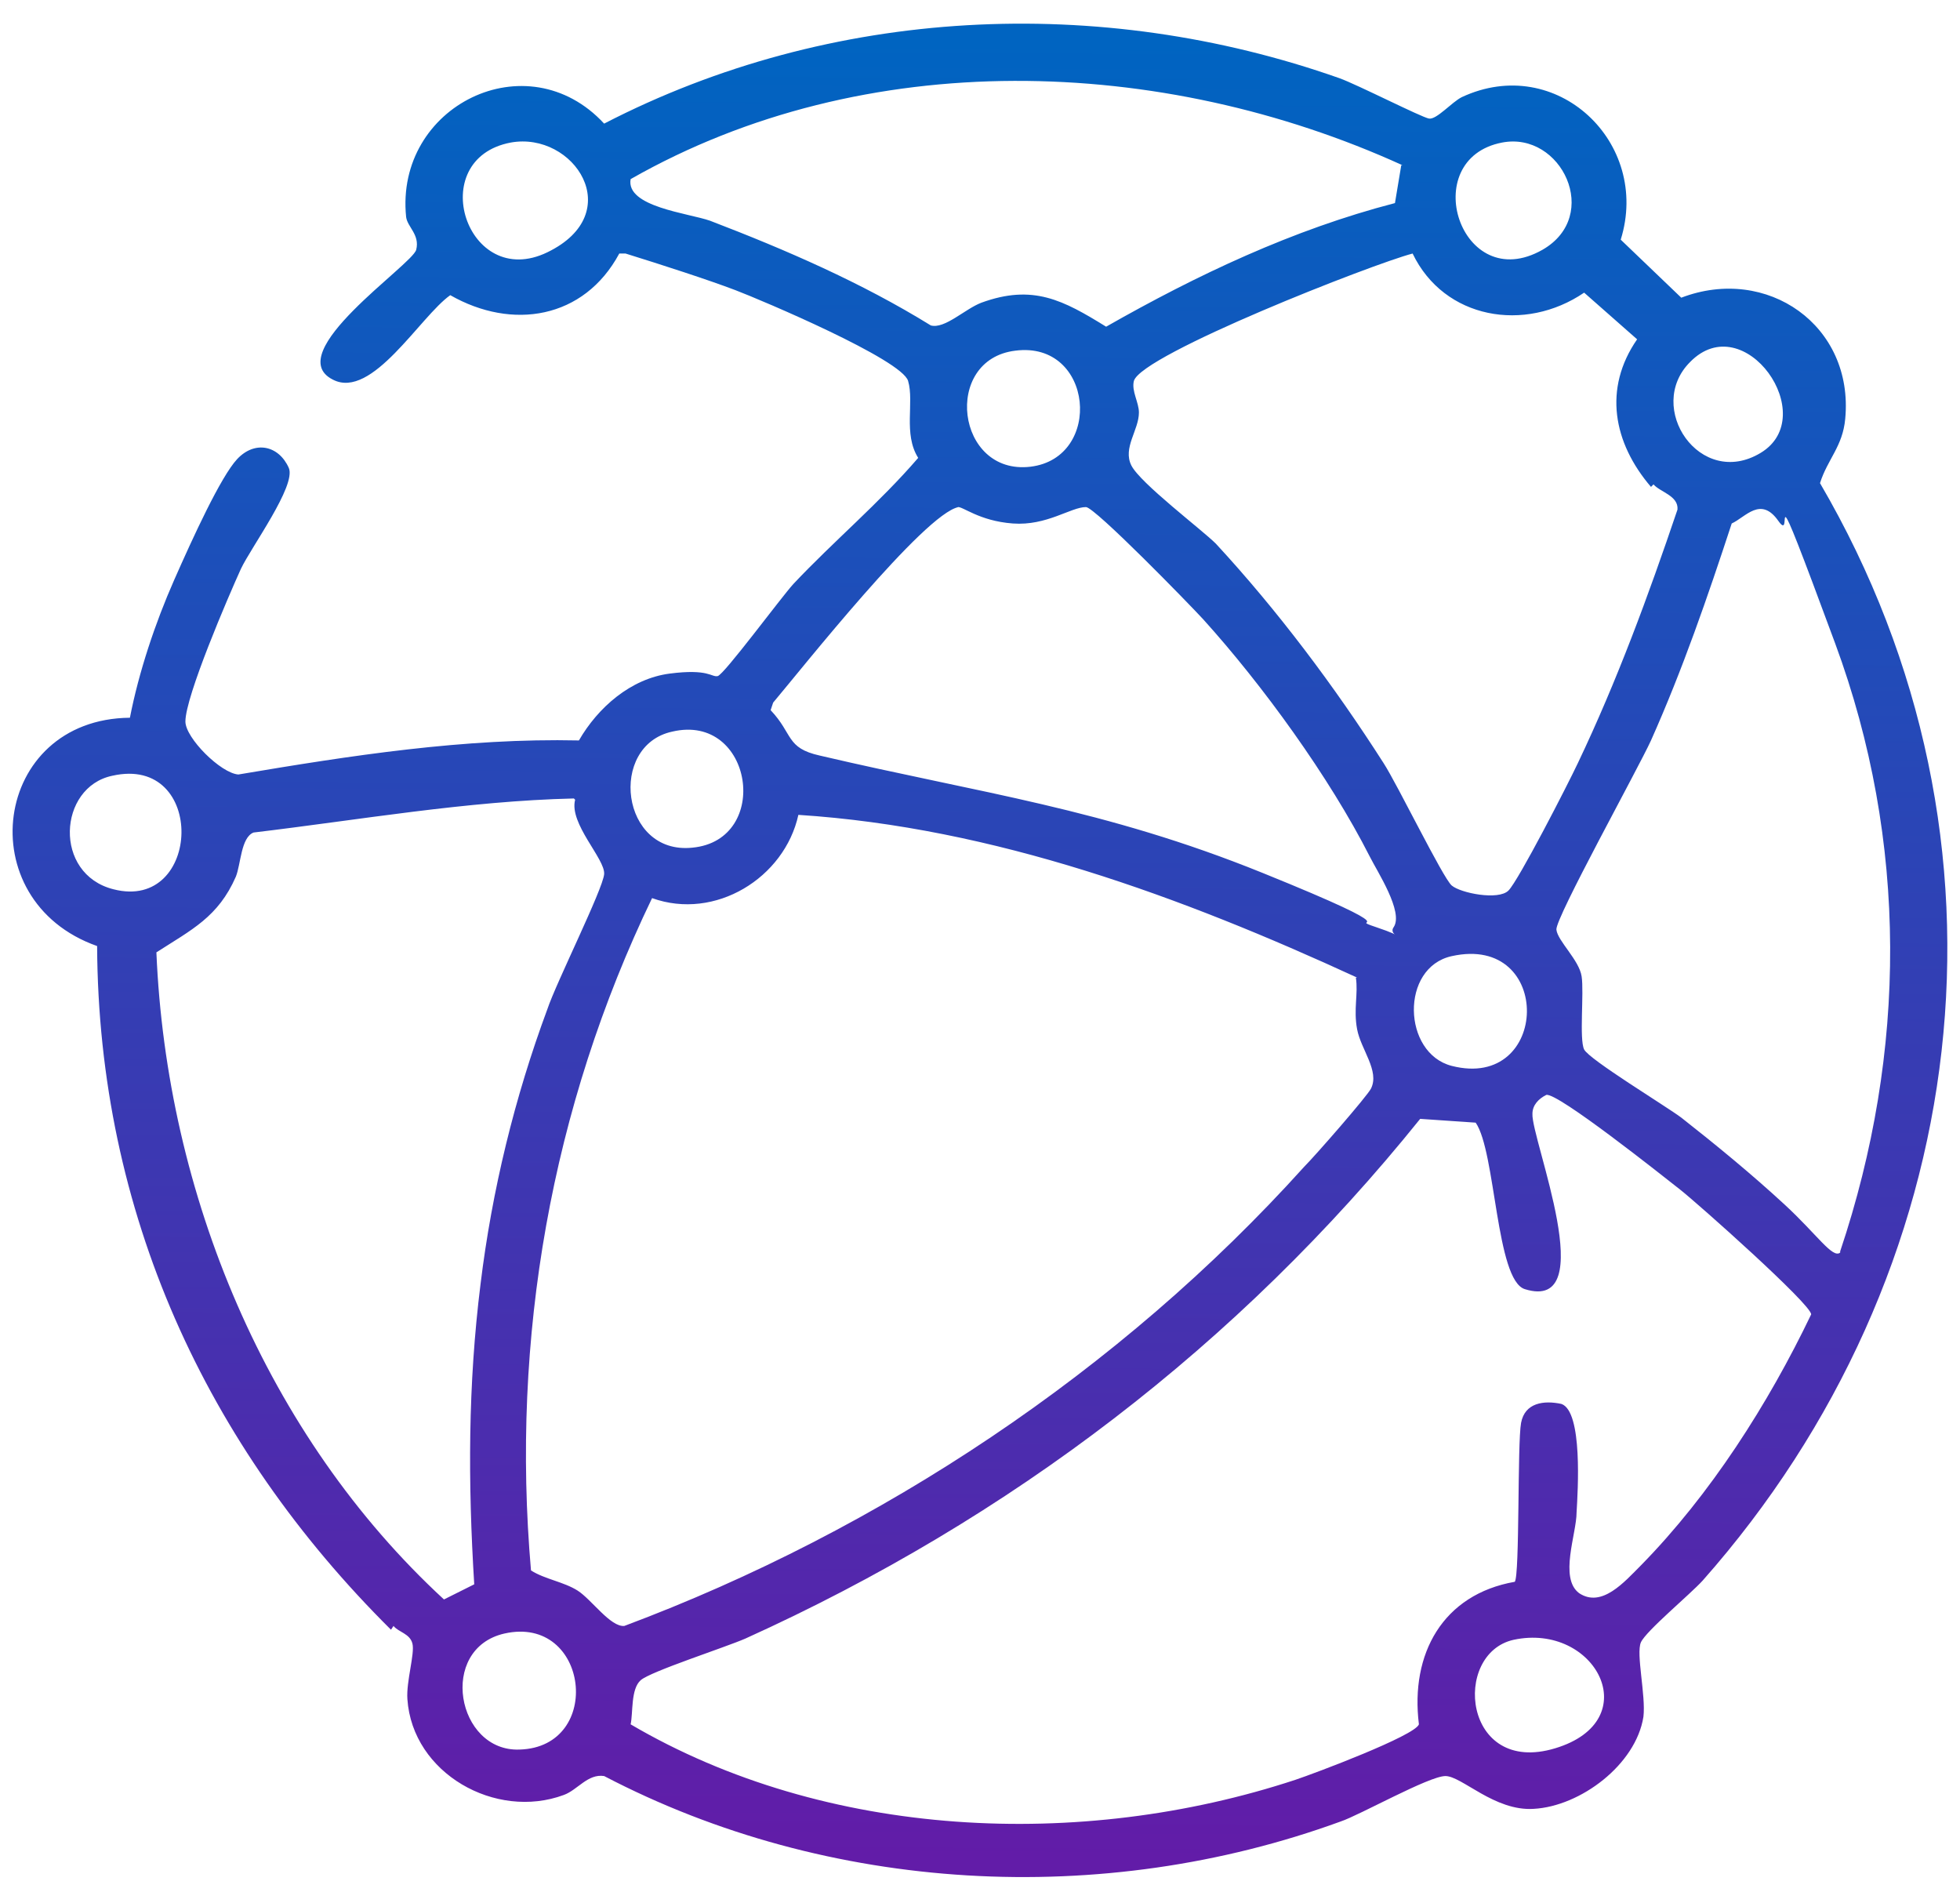 <?xml version="1.0" encoding="UTF-8"?>
<svg id="Layer_1" xmlns="http://www.w3.org/2000/svg" version="1.1" xmlns:xlink="http://www.w3.org/1999/xlink" viewBox="0 0 155.4 150">
  <!-- Generator: Adobe Illustrator 29.2.1, SVG Export Plug-In . SVG Version: 2.1.0 Build 116)  -->
  <defs>
    <style>
      .st0 {
        fill: url(#linear-gradient);
      }
    </style>
    <linearGradient id="linear-gradient" x1="77.2" y1="147.5" x2="78.1" y2="3.2" gradientUnits="userSpaceOnUse">
      <stop offset="0" stop-color="#621ca8"/>
      <stop offset="1" stop-color="#0064c1"/>
    </linearGradient>
  </defs>
  <path class="st0" d="M31,129.2c-14.7-14.6-23.2-33.1-23.3-54.2-10.2-3.6-8.3-18,2.6-18.1.7-3.6,2-7.5,3.5-10.9s3.7-8.2,5-9.6c1.4-1.5,3.3-1.1,4.1.7.6,1.4-3,6.3-3.8,8-1,2.2-4.4,10.1-4.4,12.1,0,1.3,2.8,4.1,4.2,4.2,8.9-1.5,17.9-2.9,27-2.7,1.5-2.6,4.1-4.9,7.2-5.3s3.3.3,3.8.2,5-6.2,6-7.3c3.2-3.4,6.8-6.4,9.9-10-1.2-1.9-.3-4.4-.8-6.1s-11.6-6.4-13.7-7.2-5.8-2-8.7-2.9h-.5c-2.8,5.2-8.5,6.1-13.4,3.3-2.4,1.7-6.2,8.3-9.3,6.7-4.2-2.1,6.3-9.1,6.6-10.3s-.7-1.8-.8-2.6c-.9-8.8,9.6-14,15.7-7.4C65.9.5,87.2-.5,106.2,6.2c1.4.5,6.5,3.1,7.1,3.2s1.8-1.3,2.6-1.7c7.5-3.5,15,3.6,12.6,11.3l4.8,4.6c6.8-2.6,13.7,2.2,13,9.6-.2,2.2-1.4,3.2-2,5.1,16.6,28.4,12.2,62.7-9.3,87-1,1.1-4.5,4-4.9,4.9s.4,4.2.2,5.9c-.6,3.8-5,7.1-8.7,7.3-3.1.2-5.7-2.6-7-2.6s-6.8,3.1-8.3,3.6c-18.9,6.9-40.6,5.7-58.4-3.6-1.3-.2-2.1,1.1-3.2,1.5-5.4,2-12-1.7-12.4-7.6-.1-1.4.6-3.6.4-4.4s-1.1-.9-1.5-1.4ZM111.2,13.1c-19.1-8.7-42.6-9.5-61.2,1.1-.4,2.2,4.6,2.7,6.3,3.3,6,2.3,12,4.9,17.5,8.3,1.1.3,2.7-1.3,4-1.8,4.1-1.5,6.5-.2,9.9,1.9,7.2-4.1,14.8-7.7,22.9-9.8l.5-3ZM40.5,11.3c-6.9,1.3-3.5,11.8,2.9,8.7s2.1-9.6-2.9-8.7ZM119.1,11.3c-6.8,1.3-3.3,12.2,3.2,8.5,4.7-2.7,1.5-9.4-3.2-8.5ZM130.9,38.6c-3-3.5-3.8-7.8-1.1-11.7l-4.2-3.7c-4.7,3.2-11.1,2.1-13.6-3.1-3.1.8-21.5,8-22.1,10.1-.2.8.4,1.7.4,2.5,0,1.4-1.3,2.8-.6,4.2s5.6,5.1,6.7,6.2c4.9,5.3,9.4,11.3,13.3,17.4,1.1,1.7,4.7,9.1,5.4,9.7s3.7,1.2,4.5.4,4.7-8.4,5.5-10.1c3.1-6.5,5.6-13.3,7.9-20.1.1-1.1-1.4-1.4-1.9-2ZM80.5,27.8c-5.8.7-4.7,9.9,1.2,9.2,5.8-.7,5-10-1.2-9.2ZM134,28.7c-3.6,3.6.8,10.1,5.6,7.2s-1.3-11.6-5.6-7.2ZM76,40.2c-2.7.5-12.5,12.9-14.7,15.5l-.2.6c1.8,1.9,1.2,3,3.9,3.6,12.8,3,22.5,4.2,35.1,9.3s6.3,3.4,9,4.3.9.7,1.4,0c.8-1.2-1.3-4.4-1.9-5.6-3.2-6.3-8.5-13.6-13.2-18.8-1.1-1.2-8.6-8.9-9.3-8.9-1.2,0-3.1,1.5-5.8,1.3s-4-1.4-4.4-1.3ZM145.9,99.2c5.3-15.8,5.4-32.5-.4-48.2s-3.1-7.7-4.5-9.7-2.6-.3-3.7.2c-1.9,5.8-3.9,11.6-6.4,17.2-1,2.2-7.6,14.1-7.5,15s1.8,2.4,2,3.7-.2,5,.2,5.8,6.5,4.5,7.7,5.4c2.8,2.2,5.6,4.5,8.2,6.9s3.8,4.3,4.4,3.8ZM53.3,58c-5.1,1.1-4.1,9.8,1.6,9.2,6.3-.6,4.8-10.7-1.6-9.2ZM8.9,61.5c-4.3.9-4.7,7.8.1,9,7,1.8,7.4-10.7-.1-9ZM45.5,63.3c-8.5.2-17,1.7-25.4,2.7-1,.4-1,2.5-1.4,3.5-1.4,3.2-3.5,4.2-6.3,6,.8,19.1,8.7,38.3,22.8,51.3l2.4-1.2c-.5-8.1-.5-15.8.5-23.8.9-7.4,2.7-14.8,5.3-21.8.7-2.1,4.4-9.5,4.5-10.7s-2.8-4-2.3-5.9ZM107.6,77.5c-13.9-6.4-28.8-11.9-44.3-12.9-1.1,5-6.6,8.4-11.6,6.6-8,16.6-11.2,34.9-9.6,53.3,1.1.7,2.6.9,3.7,1.6s2.6,2.9,3.7,2.8c20.3-7.6,39.3-20.2,53.9-36.4.9-.9,5-5.6,5.3-6.2.7-1.4-.8-3.1-1.1-4.7s.1-2.8-.1-4.1ZM115.1,75.8c-4.1.9-3.9,7.7,0,8.7,7.8,2,8.1-10.5,0-8.7ZM120.1,125.4c.4-.5.2-11,.5-12.6.3-1.6,1.8-1.8,3.2-1.5,1.7.6,1.3,6.9,1.2,8.6,0,1.7-1.4,5.2.2,6.4,1.8,1.2,3.6-.9,4.9-2.2,5.5-5.6,10.1-12.8,13.5-19.9,0-.8-9-8.8-10.4-9.9s-9.7-7.7-10.6-7.5c-.6.3-1.1.8-1.1,1.5-.1,2,5.5,15.8-.6,13.9-2.3-.7-2.3-10.9-3.9-13.2l-4.4-.3c-14.4,17.9-32.5,31.7-53.5,41.2-1.6.7-7.5,2.6-8.3,3.3s-.6,2.6-.8,3.5c15.5,9.1,35.7,10,52.7,4.4,1.5-.5,9.5-3.5,9.8-4.4-.7-5.6,1.9-10.3,7.6-11.3ZM40,129.5c-5.3,1.2-3.8,9.4,1.2,9.2,6.7-.2,5.5-10.7-1.2-9.2ZM120,130c-4.9,1.1-4,10.8,3.3,8.6s3.2-10-3.3-8.6Z"/>
</svg>